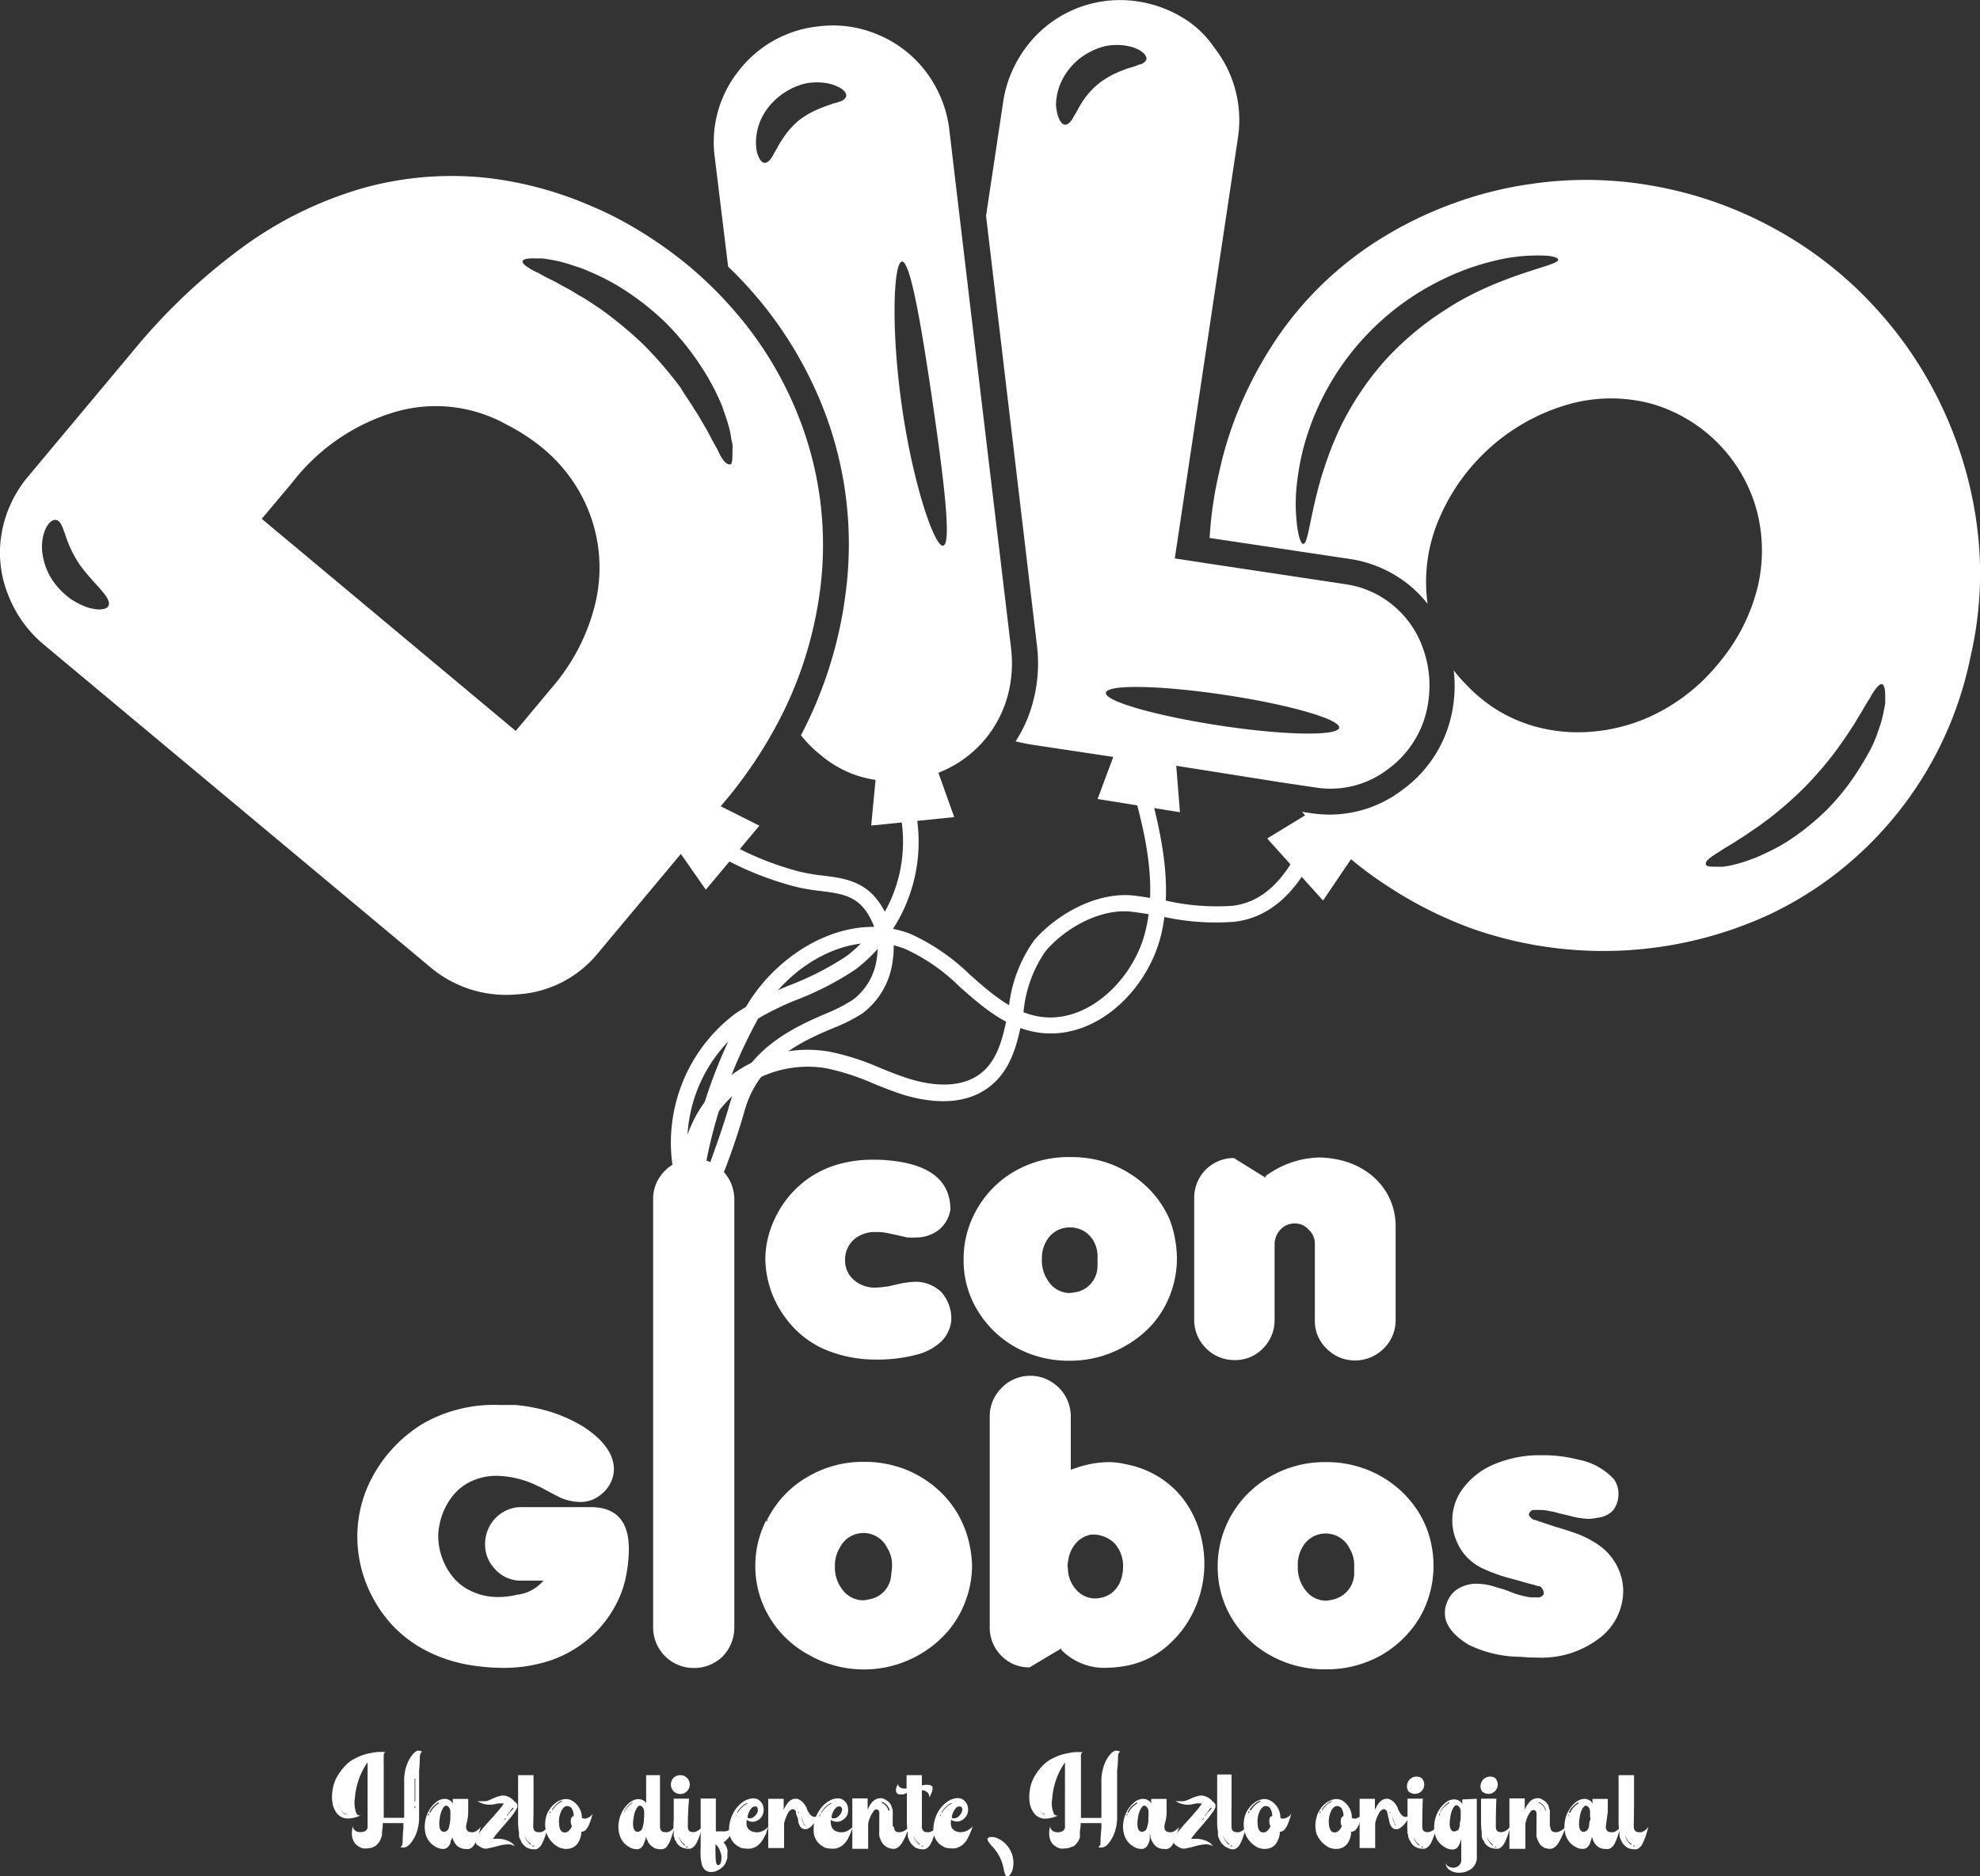 <?xml version="1.0" encoding="UTF-8"?>
<svg xmlns="http://www.w3.org/2000/svg" viewBox="0 0 150 142.15">
  <rect x="0" y="0" width="150" height="142.15" fill="#333333" stroke="none"/>
  <defs>
    <style>.cls-1{fill:#fff;}</style>
  </defs>
  <g id="Capa_2" data-name="Capa 2">
    <g id="Capa_1-2" data-name="Capa 1">
      <path class="cls-1" d="M71.33,97.92a2.78,2.78,0,0,0-2.1-.8,6.93,6.93,0,0,0-1,.13l-1,.23h-.08a6.22,6.22,0,0,1-.87.08,2.4,2.4,0,0,1-1.21-.31,2.18,2.18,0,0,1-.76-.71,2,2,0,0,1-.29-1,2.07,2.07,0,0,1,.64-1.6,2.41,2.41,0,0,1,1.7-.59,4.31,4.31,0,0,1,.74.05l.57.12.36.08.71.16.13,0a2.07,2.07,0,0,0,.46,0,2.79,2.79,0,0,0,1.82-.6A2.48,2.48,0,0,0,72,91.66q0-3.27-4.56-3.73a10.23,10.23,0,0,0-1.29-.06,9.19,9.19,0,0,0-2.82.4A7.61,7.61,0,0,0,61,89.46a8.31,8.31,0,0,0-1.17,1.11,8,8,0,0,0-1.35,2.27,7.21,7.21,0,0,0-.5,2.48,7.59,7.59,0,0,0,1.53,4.53,7.27,7.27,0,0,0,2.83,2.33,9.75,9.75,0,0,0,3.94.83,11.63,11.63,0,0,0,3.12-.36,4.25,4.25,0,0,0,1.9-1,2.63,2.63,0,0,0,.76-1.53A3,3,0,0,0,71.33,97.92Z"></path>
      <path class="cls-1" d="M81.06,103.1a8.29,8.29,0,0,1-4.08-1,7.8,7.8,0,0,1-2.91-2.79A7.28,7.28,0,0,1,73,95.43a7.55,7.55,0,0,1,1.06-3.9A7.69,7.69,0,0,1,77,88.67a8.15,8.15,0,0,1,4.1-1,8.42,8.42,0,0,1,3,.51,8.19,8.19,0,0,1,2.47,1.46,7.66,7.66,0,0,1,2,2.67A7.29,7.29,0,0,1,89,93.78a8.28,8.28,0,0,1,.16,1.57,7.62,7.62,0,0,1-.45,2.58,7.36,7.36,0,0,1-1.34,2.33A7.88,7.88,0,0,1,85.21,102,8.3,8.3,0,0,1,81.06,103.1Zm-2.13-7.7a2.74,2.74,0,0,0,.62,1.85,1.92,1.92,0,0,0,1.51.72l.41-.06A2,2,0,0,0,83.14,96a4.6,4.6,0,0,0,0-.6A2.39,2.39,0,0,0,82.83,94,2,2,0,0,0,81.06,93,2,2,0,0,0,79.29,94,2.56,2.56,0,0,0,78.93,95.4Z"></path>
      <path class="cls-1" d="M91.35,102.14a3,3,0,0,1-.88-2.18V90.79a3,3,0,0,1,3-3.05l2.4,1.49v-.1a1.93,1.93,0,0,1,.38-.28A7.07,7.07,0,0,1,100,87.7a7.28,7.28,0,0,1,1.31.15,6,6,0,0,1,2.34,1,5.11,5.11,0,0,1,1.55,1.8,5,5,0,0,1,.53,2.23V100a3,3,0,0,1-.41,1.55,3.11,3.11,0,0,1-2.62,1.53,3,3,0,0,1-2.18-.88,2.89,2.89,0,0,1-.91-2.17V94.26a1.4,1.4,0,0,0-.45-1.07,1.34,1.34,0,0,0-1.07-.49,1.39,1.39,0,0,0-1.06.44,1.61,1.61,0,0,0-.47,1.12V100a3,3,0,0,1-.9,2.18,2.89,2.89,0,0,1-2.12.87A3,3,0,0,1,91.35,102.14Z"></path>
      <path class="cls-1" d="M73.44,117a7.49,7.49,0,0,0-.5-1.54,7.49,7.49,0,0,0-2-2.7,8.14,8.14,0,0,0-2.49-1.48,8.52,8.52,0,0,0-3-.52,8.25,8.25,0,0,0-4.15,1.07,7.73,7.73,0,0,0-2.95,2.89c-.08.13-.15.27-.22.4v.16H58a7.6,7.6,0,0,0-.78,3.39,7.51,7.51,0,0,0,1.1,3.91,7.79,7.79,0,0,0,3,2.83,8.43,8.43,0,0,0,10.51-1.84,7.53,7.53,0,0,0,1.35-2.36,7.61,7.61,0,0,0,.46-2.62A8.57,8.57,0,0,0,73.44,117Zm-5.92,2.23a2,2,0,0,1-1.69,1.95,2.41,2.41,0,0,1-.42.07,1.94,1.94,0,0,1-1.53-.73,2.75,2.75,0,0,1-.63-1.87,2.58,2.58,0,0,1,.37-1.38,2,2,0,0,1,3.59,0,2.43,2.43,0,0,1,.37,1.35A5.17,5.17,0,0,1,67.52,119.26Z"></path>
      <path class="cls-1" d="M58.09,115.15l-.08.16h.08Z"></path>
      <path class="cls-1" d="M78,126.33a2.89,2.89,0,0,1-2.14-.88,3,3,0,0,1-.88-2.24V107.33a3,3,0,0,1,.89-2.16,3,3,0,0,1,2.16-.93,2.92,2.92,0,0,1,1.57.43,3.11,3.11,0,0,1,1.12,1.13,3.07,3.07,0,0,1,.4,1.56v4l.47-.16a7.72,7.72,0,0,1,2.38-.42,5.71,5.71,0,0,1,1.27.15,7.32,7.32,0,0,1,2.7,1.07,6.93,6.93,0,0,1,2,2,8,8,0,0,1,1.13,2.8,8.52,8.52,0,0,1,.17,1.63,8.4,8.4,0,0,1-.8,3.62,8,8,0,0,1-2.17,2.79,6.48,6.48,0,0,1-3,1.38,8.14,8.14,0,0,1-1.35.14A4.53,4.53,0,0,1,80.4,125v-.1Zm2.9-7.6a2.47,2.47,0,0,0,.63,1.72,1.91,1.91,0,0,0,1.47.66,2.15,2.15,0,0,0,.44-.06,1.89,1.89,0,0,0,.82-.39,2.12,2.12,0,0,0,.59-.78,3,3,0,0,0,.23-1.1,2.56,2.56,0,0,0-.65-1.85,2.35,2.35,0,0,0-1.76-.66,2,2,0,0,0-1.14.63,2.49,2.49,0,0,0-.6,1.3A3.79,3.79,0,0,0,80.87,118.73Z"></path>
      <path class="cls-1" d="M100.48,126.48a8.43,8.43,0,0,1-4.14-1,7.86,7.86,0,0,1-3-2.83,7.5,7.5,0,0,1-1.09-3.91,7.73,7.73,0,0,1,1.07-4,7.87,7.87,0,0,1,2.95-2.89,8.29,8.29,0,0,1,4.16-1.07,8.46,8.46,0,0,1,3,.52,8.19,8.19,0,0,1,2.5,1.48,7.84,7.84,0,0,1,1.18,1.27,7.36,7.36,0,0,1,1.33,3,7.9,7.9,0,0,1-.29,4.21,7.37,7.37,0,0,1-1.36,2.36,8.12,8.12,0,0,1-2.17,1.8A8.37,8.37,0,0,1,100.48,126.48Zm-2.16-7.8a2.75,2.75,0,0,0,.63,1.87,1.94,1.94,0,0,0,1.53.73,2.74,2.74,0,0,0,.42-.07,2.06,2.06,0,0,0,1.69-1.95c0-.29,0-.49,0-.61a2.43,2.43,0,0,0-.36-1.35,2,2,0,0,0-1.8-1.11,2,2,0,0,0-1.8,1.11A2.58,2.58,0,0,0,98.32,118.68Z"></path>
      <path class="cls-1" d="M111.24,124.61c-1.19-.74-1.78-1.53-1.78-2.39a1.85,1.85,0,0,1,.12-.69,2.08,2.08,0,0,1,.87-1.15A2.7,2.7,0,0,1,112,120a4.59,4.59,0,0,1,1.35.26l.56.16.39.14a6.6,6.6,0,0,0,1.66.47h.5a.5.5,0,0,0,.49-.24.67.67,0,0,0-.3-.61l0,0-.08,0-.06,0-.26-.09-.55-.14-.72-.21-.52-.14a11.76,11.76,0,0,1-2.06-.73,3.9,3.9,0,0,1-2.06-2.12,4,4,0,0,1,.51-4,5.63,5.63,0,0,1,2.36-1.81,8.78,8.78,0,0,1,3.57-.68,10.58,10.58,0,0,1,2.82.34,4.87,4.87,0,0,1,2.66,1.47,1.86,1.86,0,0,1,.35,1.16,2,2,0,0,1-.42,1.22A1.89,1.89,0,0,1,121,115a3,3,0,0,1-.66.08,5.66,5.66,0,0,1-1.38-.22l-.84-.2-.4-.11-.45-.08a1.73,1.73,0,0,0-.31-.05,6.54,6.54,0,0,0-.9,0l-.06.05-.08.08a.26.26,0,0,0-.09.18c0,.11.09.24.28.37l.1.06.09,0,.26.1.4.13,1,.33.68.2.61.21a7.34,7.34,0,0,1,1.84.92,4.31,4.31,0,0,1,1.4,1.58,4.18,4.18,0,0,1,.48,1.93,4.52,4.52,0,0,1-1.88,3.62,7.2,7.2,0,0,1-4.66,1.41c-.25,0-.66,0-1.22-.06A9,9,0,0,1,111.24,124.61Z"></path>
      <path class="cls-1" d="M44.74,114.19H39.5a2.63,2.63,0,0,0-1.37.37,2.79,2.79,0,0,0-1,1,2.91,2.91,0,0,0-.38,1.38,2.69,2.69,0,0,0,.8,2,2.6,2.6,0,0,0,2,.82h1.62a3.07,3.07,0,0,1-2,1.07,6,6,0,0,1-1.4.17,4.63,4.63,0,0,1-2.1-.46,3.94,3.94,0,0,1-1.54-1.29,5.08,5.08,0,0,1-.85-2,5.29,5.29,0,0,1-.08-.9,3.71,3.71,0,0,1,.08-.73,5,5,0,0,1,.81-2,3.91,3.91,0,0,1,1.52-1.34,4.43,4.43,0,0,1,2.06-.46,7.34,7.34,0,0,1,3.07.77,5.13,5.13,0,0,1,.57.29l1.13.59h0a3.91,3.91,0,0,0,1.49.33,2.4,2.4,0,0,0,1.63-.59,2.47,2.47,0,0,0,.95-1.86c0-1.16-.77-2.24-2.31-3.25a11.63,11.63,0,0,0-2.43-1.11,13,13,0,0,0-2.76-.54c-.53,0-.93,0-1.22,0A10.83,10.83,0,0,0,32,107.89a10.61,10.61,0,0,0-3.64,3.75,9.49,9.49,0,0,0-1.29,4.79,9.84,9.84,0,0,0,.78,3.81,10.12,10.12,0,0,0,1.8,2.82,9.46,9.46,0,0,0,2.62,2,11.28,11.28,0,0,0,3.35,1.1,15.9,15.9,0,0,0,2.45.21,11.17,11.17,0,0,0,3.56-.54,8.76,8.76,0,0,0,2.86-1.58,8.62,8.62,0,0,0,2.06-2.47,7.8,7.8,0,0,0,.91-2.54,10.43,10.43,0,0,0,.18-1.9Q47.63,114.19,44.74,114.19Z"></path>
      <path class="cls-1" d="M51.82,91.53a9.65,9.65,0,0,1,11-11.85,18.79,18.79,0,0,1,3.87,1.24c.71.29,1.44.58,2.17.81,1.31.41,3.77.91,5.46-.42,1.38-1.09,1.73-3,2.1-4.91a10.61,10.61,0,0,1,1.93-5.16c1.61-1.87,4.67-3.72,7.6-3.38.79.1,1.58.24,2.34.37a17.42,17.42,0,0,0,5.09.4c2.34-.29,4.07-2,5.59-5.42l1.12.49c-1.07,2.42-2.91,5.7-6.56,6.14A18.39,18.39,0,0,1,88,69.43c-.75-.13-1.52-.26-2.27-.35-2.38-.28-5.08,1.27-6.53,3a9.6,9.6,0,0,0-1.66,4.59c-.39,2.1-.8,4.26-2.54,5.64-2.13,1.68-5,1.11-6.59.63-.77-.25-1.53-.55-2.26-.85a17.82,17.82,0,0,0-3.61-1.16A8.43,8.43,0,0,0,53,91.24Z"></path>
      <path class="cls-1" d="M53,91.42l-1.23-.07a38.47,38.47,0,0,1,4.79-15.14C59,72.08,64.3,68.92,69,70.77a15.86,15.86,0,0,1,4.5,3.1c1.58,1.39,3.08,2.71,5,3.11,3.77.79,7.38-2.75,8.27-6.41,1-4-.23-8.25-1.29-12l1.17-.34c1,3.7,2.35,8.3,1.31,12.61s-5.2,8.27-9.71,7.32c-2.21-.46-3.9-1.94-5.53-3.38a14.4,14.4,0,0,0-4.14-2.88c-4.12-1.61-8.79,1.23-10.94,4.91A37.19,37.19,0,0,0,53,91.42Z"></path>
      <path class="cls-1" d="M52.4,92.58a12.23,12.23,0,0,1,3.32-15.79A22.85,22.85,0,0,1,60,74.58a22.2,22.2,0,0,0,4.09-2.11,10.91,10.91,0,0,0,3-13.9L68.13,58A12.16,12.16,0,0,1,64.8,73.46a22.65,22.65,0,0,1-4.31,2.24,21.87,21.87,0,0,0-4.06,2.09,11.11,11.11,0,0,0-3,14.16Z"></path>
      <path class="cls-1" d="M54,91.16l-1.16-.4c.27-.79.56-1.58.84-2.35.55-1.52,1.12-3.09,1.57-4.67,1.22-4.31,5-5.95,7.46-7a12.53,12.53,0,0,0,1.92-1,4.68,4.68,0,0,0,1.8-3.17,4.84,4.84,0,0,0-.92-3.67c-.85-1.08-1.94-1.21-3.32-1.39a14,14,0,0,1-2.09-.37,24.23,24.23,0,0,1-6.81-3l.67-1A23,23,0,0,0,60.41,66a13.61,13.61,0,0,0,1.92.34c1.46.18,3,.37,4.13,1.84a6,6,0,0,1,1.17,4.6,5.88,5.88,0,0,1-2.29,4,12.52,12.52,0,0,1-2.15,1.09c-2.41,1-5.71,2.49-6.77,6.25-.46,1.61-1,3.21-1.6,4.75C54.54,89.59,54.25,90.38,54,91.16Z"></path>
      <path class="cls-1" d="M150,42.76a29.52,29.52,0,0,0-1.07-7.06A30.47,30.47,0,0,0,146.18,29a29.79,29.79,0,0,0-4.25-5.84,29.42,29.42,0,0,0-7.54-5.86,29.84,29.84,0,0,0-9-3.19,28.79,28.79,0,0,0-9.49-.16,28.46,28.46,0,0,0-5.68,1.42A29.2,29.2,0,0,0,105,17.84a26.41,26.41,0,0,0-4.41,3.3,26.13,26.13,0,0,0-3.66,4.2,30.05,30.05,0,0,0-2.8,5,28,28,0,0,0-1.8,5.58,28.36,28.36,0,0,0-.69,4.84l10.54,1.58a9.31,9.31,0,0,1,4.59,2,9.2,9.2,0,0,1,1.38,1.41,12.06,12.06,0,0,1,.63-5.83,15.2,15.2,0,0,1,9.92-9.25,11.85,11.85,0,0,1,6.41-.08,11.58,11.58,0,0,1,8,8.17,12,12,0,0,1,.08,5.58,14.22,14.22,0,0,1-2.64,5.48,16.4,16.4,0,0,1-1.68,1.87,14.44,14.44,0,0,1-3.85,2.6,13.27,13.27,0,0,1-4.24,1.13,12.22,12.22,0,0,1-4.2-.3,11.14,11.14,0,0,1-3.82-1.77,12.16,12.16,0,0,1-1.76-1.56,10.52,10.52,0,0,1-.87-1,10,10,0,0,1-.05,2.73v0a9.53,9.53,0,0,1-3.8,6.3,9.1,9.1,0,0,1-5.56,1.9,9.33,9.33,0,0,1-1.48-.12l-.6-.09.23.27L96,63.53l4.23,4.7,2.12-3.13a28.63,28.63,0,0,0,2.91,2.13,30.57,30.57,0,0,0,6.38,3.17A30,30,0,0,0,134,69.31a27.16,27.16,0,0,0,7-4.74,27.72,27.72,0,0,0,8.27-14.76A28,28,0,0,0,150,42.76ZM113.7,21.33c-.65.25-1.34.56-2.07.92s-1.48.79-2.24,1.29a22.51,22.51,0,0,0-4.48,3.79,22.23,22.23,0,0,0-3.28,4.86,24.86,24.86,0,0,0-1,2.37c-.27.76-.51,1.48-.69,2.16-.74,2.69-.85,4.48-1.21,4.49-.16,0-.33-.43-.45-1.27a13.43,13.43,0,0,1,0-3.54A19.12,19.12,0,0,1,98.73,34a19.86,19.86,0,0,1,9.54-12.3,21.18,21.18,0,0,1,2.58-1.21,19,19,0,0,1,2.36-.73,13.44,13.44,0,0,1,3.52-.4c.84,0,1.3.15,1.31.31C118.07,20,116.3,20.3,113.7,21.33ZM142.82,52.8c0,.13,0,.28,0,.44a5.16,5.16,0,0,1-.09.52,8,8,0,0,1-.31,1.24l-.24.7c-.09.25-.2.49-.31.75A16.11,16.11,0,0,1,141,58a18,18,0,0,1-2.49,3.24,18.73,18.73,0,0,1-3.19,2.57,14.38,14.38,0,0,1-1.58.84c-.25.12-.49.24-.73.33l-.7.26a12.44,12.44,0,0,1-1.23.34l-.52.09-.44,0c-.54,0-.85,0-.89-.19s.17-.39.6-.68a3.56,3.56,0,0,1,.35-.22l.41-.27c.3-.19.65-.38,1-.62l.57-.36.61-.42c.43-.27.85-.6,1.3-.93a28.15,28.15,0,0,0,2.74-2.43,27.51,27.51,0,0,0,2.37-2.79c.32-.46.64-.89.91-1.32.13-.21.28-.41.4-.61l.35-.59c.24-.36.41-.71.6-1l.26-.42a2.87,2.87,0,0,1,.21-.36c.28-.43.51-.66.67-.62S142.83,52.26,142.82,52.8Z"></path>
      <path class="cls-1" d="M97,59.27l2.62.39a7.15,7.15,0,0,0,5.58-1.42,7.59,7.59,0,0,0,3-5.05,8.28,8.28,0,0,0-.4-4.07,7.36,7.36,0,0,0-2.27-3.26,7.23,7.23,0,0,0-3.63-1.6L91.6,42.71,89,42.31l4.78-31.85A8.89,8.89,0,0,0,92,3.62a7.68,7.68,0,0,0-2.5-2.34A9.14,9.14,0,0,0,86.2.11a8.87,8.87,0,0,0-9,4.27A8.93,8.93,0,0,0,76,7.71l-1.3,8.64,3.86,32.58a11.25,11.25,0,0,1-.3,4.24,10.32,10.32,0,0,1-1.32,3c.39.1.8.18,1.22.25l6.18.93-1.19,3.19,6.24,1-.28-3.52ZM82.3,7.28a7.91,7.91,0,0,0-.64,1,3.81,3.81,0,0,1-.26.45,3.2,3.2,0,0,1-.22.38c-.16.21-.32.34-.48.34s-.31-.13-.44-.39a2.92,2.92,0,0,1-.17-.48A5.76,5.76,0,0,1,80,8a4.38,4.38,0,0,1,.36-1.72,4.9,4.9,0,0,1,1.35-1.78,5.2,5.2,0,0,1,2-1,4.32,4.32,0,0,1,1.78,0,2.61,2.61,0,0,1,.65.21,1.58,1.58,0,0,1,.45.28c.23.21.3.4.25.55a.74.74,0,0,1-.46.34c-.12,0-.25.1-.4.14s-.3.1-.47.14a10.47,10.47,0,0,0-1.12.45,6.8,6.8,0,0,0-1.18.74A6.15,6.15,0,0,0,82.3,7.28Zm1.48,45.21c.09-.65,4.13-.57,9,.16s8.76,1.85,8.67,2.49-4.14.58-9-.16S83.68,53.13,83.78,52.49Z"></path>
      <path class="cls-1" d="M73.56,23.68,71.93,9.93a9.06,9.06,0,0,0-1.72-4.41,8.74,8.74,0,0,0-3.62-2.86A8.64,8.64,0,0,0,62,2a8.75,8.75,0,0,0-6,3.32A8.65,8.65,0,0,0,54.16,12l1,8.2a30,30,0,0,1,7.53,11.6A28.3,28.3,0,0,1,64,45.39c-.08.62-.19,1.26-.32,1.88a31.86,31.86,0,0,1-3,8.44,9.16,9.16,0,0,0,1.56,1.55,8.18,8.18,0,0,0,4.09,1.83L66,62.55l6.29-.64-1.2-3.36a8.74,8.74,0,0,0,3.67-2.7l.29-.39a8.73,8.73,0,0,0,1.3-2.78,9.52,9.52,0,0,0,.25-3.52ZM64.09,7.35a.69.69,0,0,1-.46.34,3,3,0,0,1-.39.13c-.14,0-.3.11-.47.15a10.47,10.47,0,0,0-1.12.45,6.8,6.8,0,0,0-1.18.74,6.54,6.54,0,0,0-.93,1,9.48,9.48,0,0,0-.64,1c-.09.17-.18.32-.26.46a3.2,3.2,0,0,1-.22.38c-.16.21-.32.34-.48.34s-.31-.13-.44-.39a2.92,2.92,0,0,1-.17-.48,4.14,4.14,0,0,1-.06-.66,4.38,4.38,0,0,1,.36-1.72A4.79,4.79,0,0,1,59,7.33a5.06,5.06,0,0,1,2-1,4.51,4.51,0,0,1,1.78,0,3.08,3.08,0,0,1,.65.22,1.58,1.58,0,0,1,.45.28C64.08,7,64.15,7.2,64.09,7.35Zm7.37,34c-.63.15-2.27-4.53-3.13-10.53s-.63-10.95,0-11,1.46,4.76,2.32,10.65S72.1,41.19,71.46,41.34Z"></path>
      <path class="cls-1" d="M59.46,53.71a29.39,29.39,0,0,0,2.3-6.83c.12-.59.23-1.18.31-1.76a26.43,26.43,0,0,0-1.25-12.7,27.62,27.62,0,0,0-5.3-9,29.89,29.89,0,0,0-3.15-3.11,31.36,31.36,0,0,0-5.85-3.9c-.57-.29-1.14-.55-1.71-.79A27.75,27.75,0,0,0,37,13.49a25,25,0,0,0-9.35.72,29,29,0,0,0-9.08,4.38A45.57,45.57,0,0,0,10,26.69l-7.86,9.4a9.08,9.08,0,0,0-2,4.23A8.54,8.54,0,0,0,.59,45a9.22,9.22,0,0,0,2.73,3.84L32.54,73.23a8.9,8.9,0,0,0,6.63,2.11,8.48,8.48,0,0,0,6.11-3.1l6.3-7.54,1.89,2.71,4.06-4.85L54.6,61.09l.3-.36A33.68,33.68,0,0,0,59.46,53.71ZM8.22,45.89c-.06.15-.23.24-.49.27a1.69,1.69,0,0,1-.45,0,4.58,4.58,0,0,1-.56-.11,5.5,5.5,0,0,1-.65-.26,6.47,6.47,0,0,1-.7-.4A5.78,5.78,0,0,1,4,44a4.76,4.76,0,0,1-.74-1.81,3.59,3.59,0,0,1-.08-.85,3.94,3.94,0,0,1,.09-.73c.22-.89.67-1.29,1-1.21s.48.57.7,1.19a8.66,8.66,0,0,0,1,2.09C7,44.19,8.5,45.26,8.22,45.89Zm36.88-.17a15.2,15.2,0,0,1-3.29,6.38l-2.74,3.28L19.83,39.31l2.31-2.75a15.34,15.34,0,0,1,7.94-5.39,11,11,0,0,1,8.3,1,15,15,0,0,1,2.68,1.74,11.87,11.87,0,0,1,3.73,5.33A11.65,11.65,0,0,1,45.1,45.72Zm9.44-11.27L54.32,34l-.28-.5c-.2-.36-.39-.77-.66-1.21L53,31.64c-.13-.24-.3-.47-.45-.72-.3-.51-.68-1-1-1.56a30.4,30.4,0,0,0-2.78-3.23,29.85,29.85,0,0,0-3.28-2.72c-.55-.36-1.06-.73-1.57-1-.26-.15-.49-.31-.73-.44l-.7-.38c-.43-.26-.85-.44-1.21-.63l-.5-.28a4.34,4.34,0,0,1-.43-.21c-.52-.29-.8-.52-.76-.68s.38-.23,1-.21l.51,0,.59.09a11,11,0,0,1,1.44.35l.82.27c.28.09.56.23.86.35a17.79,17.79,0,0,1,1.85.93,20.42,20.42,0,0,1,3.76,2.87,20.78,20.78,0,0,1,2.94,3.71,18.06,18.06,0,0,1,1,1.83c.13.3.27.58.37.86l.28.81a10.11,10.11,0,0,1,.37,1.43c0,.21.09.41.11.59s0,.36,0,.52c0,.61,0,1-.2,1S54.83,35,54.54,34.45Z"></path>
      <path class="cls-1" d="M74.75,92.92,75,93Z"></path>
      <path class="cls-1" d="M74.73,92.92l-.24,0,.24,0Z"></path>
      <path class="cls-1" d="M74.48,92.87h0Z"></path>
      <path class="cls-1" d="M74.73,92.92h0Z"></path>
      <path class="cls-1" d="M75,93h0Z"></path>
      <path class="cls-1" d="M73.9,92.87l-.2,0,.23,0Z"></path>
      <path class="cls-1" d="M74,92.87l.24,0Z"></path>
      <path class="cls-1" d="M73.66,92.92h0Z"></path>
      <path class="cls-1" d="M73.93,92.87h0Z"></path>
      <path class="cls-1" d="M74.19,92.85h0Z"></path>
      <path class="cls-1" d="M75.22,93.13h0Z"></path>
      <path class="cls-1" d="M73.75,92.91l-.13,0Z"></path>
      <path class="cls-1" d="M32,132.73c-.09,0-.15.11-.18.26s0,.54-.07,1.17c0,.42,0,.76,0,1s0,.53,0,1.21,0,1.06,0,1.13a.62.62,0,0,1,0,.12v.11a.62.62,0,0,1,0,.13,3.67,3.67,0,0,1-.14.83,2.54,2.54,0,0,1-.53,1,.81.81,0,0,1-.35.26.67.67,0,0,1-.42,0c.1,0,.15-.12.18-.26s0-.54.07-1.16a.72.72,0,0,0,0-.13.62.62,0,0,1,0-.13v-.14H29a4.51,4.51,0,0,1-.06.65v.1a.87.87,0,0,1,0,.14,1.06,1.06,0,0,1-.05.18.89.89,0,0,1-.07.18.67.67,0,0,1-.1.19,1.53,1.53,0,0,1-.14.17.65.65,0,0,1-.18.15l-.22.1a1.35,1.35,0,0,1-.29.05,1.5,1.5,0,0,1-.42,0,1.23,1.23,0,0,1-.38-.19.85.85,0,0,1-.29-.33,1.22,1.22,0,0,1-.14-.49,1.83,1.83,0,0,1,.08-.67.39.39,0,0,0,.11.29.51.51,0,0,0,.28.15.92.92,0,0,0,.33,0,.47.47,0,0,0,.28-.12.37.37,0,0,0,.11-.27v-.58c0-.27,0-.61,0-1v-1.67s0-.07,0-.12a.31.31,0,0,1,0-.11v-.06s0,0,0-.07,0-.13,0-.31,0-.36,0-.53,0-.31,0-.43a5,5,0,0,0-.68,1.33,5.58,5.58,0,0,0-.29,1.42,2.14,2.14,0,0,0,.13,1.13.26.26,0,0,0,.36.11,2.24,2.24,0,0,1-1.13.26,1.06,1.06,0,0,1-.71-.38,1.73,1.73,0,0,1-.34-.78,3,3,0,0,1,0-.95,2.94,2.94,0,0,1,.25-.87,4.26,4.26,0,0,1,.78-1.08,2.43,2.43,0,0,1,.69-.49,3.88,3.88,0,0,1,.83-.33,6.54,6.54,0,0,1,.8-.15,4.24,4.24,0,0,1,.69,0,.83.83,0,0,0-.22,0h.22a.19.19,0,0,0-.09.05.3.3,0,0,0-.07.14c0,.06,0,.14,0,.24a3.59,3.59,0,0,0,0,.4c0,.17,0,.37,0,.59,0,.42,0,.77,0,1v0c0,.27,0,.62,0,1v.05c0,.18,0,.45,0,.81s0,.59,0,.7h1.55a1,1,0,0,1,0-.15v-.15c0-.15,0-.56,0-1.23s0-1,0-1.11v-.12a.31.31,0,0,1,0-.11.57.57,0,0,1,0-.13,3.48,3.48,0,0,1,.14-.83,2.66,2.66,0,0,1,.53-1,.89.89,0,0,1,.35-.26A.74.74,0,0,1,32,132.73Zm-6.45,3.59h0s0,0,0,0a2,2,0,0,1,0-.23s0,0,0,0h0s0,0,0,0a2.09,2.09,0,0,0,0,.24S25.51,136.32,25.54,136.32Zm.67,1.12s0,0,0,0,0,0,0,0a.62.62,0,0,1-.31-.2,1.18,1.18,0,0,1-.19-.31,2.11,2.11,0,0,1-.1-.3s0,0,0,0,0,0,0,0a1.54,1.54,0,0,0,.25.58.71.71,0,0,0,.4.29h0Zm5.24-.95v-1.73s0,0-.05,0,0,0,0,0v1.73a0,0,0,0,0,0,0A0,0,0,0,0,31.45,136.49Zm0,.51v-.16s0,0-.05,0,0,0,0,0V137s0,0,0,0S31.45,137,31.45,137Z"></path>
      <path class="cls-1" d="M35.31,138.42a.44.44,0,0,0,.1.29.3.3,0,0,0,.22.1.75.75,0,0,0,.29,0,1.12,1.12,0,0,0,.28-.16.84.84,0,0,0,.22-.25,7.74,7.74,0,0,1-.23.78,2.78,2.78,0,0,1-.21.5,1,1,0,0,1-.22.29.73.73,0,0,1-.23.12,1,1,0,0,1-.26,0,.9.9,0,0,1-.34-.06.87.87,0,0,1-.27-.15,1,1,0,0,1-.19-.22,1.79,1.79,0,0,1-.22-.49c0-.1,0-.16,0-.2s0-.08,0-.14a1.68,1.68,0,0,1,0-.31c0,.12,0,.21,0,.29s0,.17,0,.29,0,.22-.06.3-.05.17-.08.26a.7.7,0,0,1-.13.23.65.65,0,0,1-.18.15.59.59,0,0,1-.23.05,1.08,1.08,0,0,1-.58-.17,1.54,1.54,0,0,1-.71-.84,2.13,2.13,0,0,1-.09-.91,2.39,2.39,0,0,1,.46-1.22,2,2,0,0,1,.28-.31,1.46,1.46,0,0,1,.33-.24,1,1,0,0,1,.38-.1.69.69,0,0,1,.39.08.57.57,0,0,1,.27.28c0-.05,0-.11,0-.2v-.16h1.17c0,.11,0,.44,0,1S35.3,138.22,35.31,138.42Zm-2.79-.93s0,0,0-.05a0,0,0,0,0-.06,0,.41.41,0,0,0-.05.09s0,0,0,.05h0s0,0,0,0Zm.09-.17a1.68,1.68,0,0,1,.64-.68s0,0,0-.06,0,0-.06,0a1.7,1.7,0,0,0-.66.72s0,0,0,.05h0A0,0,0,0,0,32.61,137.32Zm1.51.34v-.1l0-.13,0-.12c0-.27-.12-.42-.24-.48s-.21,0-.31.16a1.75,1.75,0,0,0-.23.62c-.11.59-.07,1,.12,1.13a.3.3,0,0,0,.34,0,.28.28,0,0,0,.15-.13.77.77,0,0,0,.09-.28,3.14,3.14,0,0,0,.07-.41A2.85,2.85,0,0,1,34.12,137.66Z"></path>
      <path class="cls-1" d="M39,136.52a.35.35,0,0,1,.19.39.93.93,0,0,1-.13.28c-.11.16-.23.34-.37.51l-.5.59c-.2.22-.33.38-.41.48a6.26,6.26,0,0,0-.44.56,3.83,3.83,0,0,1,.6,0,2.11,2.11,0,0,1,.45.11,1.12,1.12,0,0,1,.31.15.7.7,0,0,1,.2.16.41.41,0,0,1,.08.14h0a.52.52,0,0,0-.3-.13,1.32,1.32,0,0,0-.44,0,3.12,3.12,0,0,0-.46.09l-.46.12-.34.07h0a.6.6,0,0,1-.37,0,1.52,1.52,0,0,1-.38-.2.43.43,0,0,1-.22-.43.73.73,0,0,1,.13-.28,3.38,3.38,0,0,1,.3-.43c.11-.15.22-.27.31-.38l.36-.4c.15-.16.26-.28.33-.37.29-.33.5-.57.61-.73a1,1,0,0,0,.11-.18l-.14,0-.27,0-.34.07a1.71,1.71,0,0,1-.63,0,1.94,1.94,0,0,1-.61-.24h.06l.07,0h.36l.15,0a2.19,2.19,0,0,0,.42-.15l.31-.14a3.55,3.55,0,0,1,.36-.11.88.88,0,0,1,.61.07.85.85,0,0,1,.29.18A1,1,0,0,1,39,136.52Zm-.65,1.24s0,0,0,0,0,0-.06,0l-.08.09a0,0,0,0,0,0,.06h0l0,0Zm.54-.73s0,0,0-.05,0,0-.06,0l-.1.12a.92.92,0,0,1-.09.13l-.07.1s-.09.12-.17.22a0,0,0,0,0,0,.06h0l0,0,.07-.09.09-.13Z"></path>
      <path class="cls-1" d="M40.4,138.41a.51.51,0,0,0,.09.3.33.33,0,0,0,.23.1.75.75,0,0,0,.29,0,1,1,0,0,0,.28-.16.86.86,0,0,0,.22-.25c-.08.31-.16.58-.23.79a3.62,3.62,0,0,1-.22.5.76.76,0,0,1-.22.29.57.57,0,0,1-.22.13,1.15,1.15,0,0,1-.27,0,1.33,1.33,0,0,1-.3-.06.92.92,0,0,1-.24-.13l-.19-.18a1.1,1.1,0,0,1-.14-.21c0-.07-.07-.14-.09-.2a1.18,1.18,0,0,1-.07-.2c0-.08,0-.13,0-.16a.5.5,0,0,1,0-.12,4.74,4.74,0,0,1-.07-.93c0-.07,0-.62,0-1.64s0-1.61,0-1.78h1.17c0,.07,0,.73,0,2S40.39,138.34,40.4,138.41Zm-.19,1.34s0-.05,0-.06a.68.68,0,0,1-.21-.17,1.24,1.24,0,0,1-.23-.42s0,0,0,0,0,0,0,.05a1.22,1.22,0,0,0,.25.45.67.67,0,0,0,.23.19h0Zm.27.09s0,0,0,0,0,0-.05,0h-.11a.05.05,0,0,0,0,0,.05.05,0,0,0,0,.05h.14Z"></path>
      <path class="cls-1" d="M44.08,137.74a.46.46,0,0,0,.43,0,.81.81,0,0,0,.39-.31,6.27,6.27,0,0,1-.29.85,1.35,1.35,0,0,1-.27.4.55.55,0,0,1-.31.11,1.52,1.52,0,0,1,0,.19,2,2,0,0,1-.16.51,1.2,1.2,0,0,1-.25.34,1,1,0,0,1-.29.18.92.92,0,0,1-.32.07,1.51,1.51,0,0,1-.3,0l-.27-.07a.93.93,0,0,1-.2-.1,1.91,1.91,0,0,1-.83-1,2.25,2.25,0,0,1-.06-1.16,1.79,1.79,0,0,1,.25-.61,2,2,0,0,1,.46-.51,1.4,1.4,0,0,1,.57-.29,1,1,0,0,1,.63.05A1.49,1.49,0,0,1,44.08,137.74Zm-2.33-.44a0,0,0,0,0-.06-.06.35.35,0,0,0-.06.09s0,0,0,.06h0l0,0A.43.43,0,0,1,41.75,137.3Zm.11-.16a1.68,1.68,0,0,1,.71-.64,0,0,0,1,0,0-.08,1.84,1.84,0,0,0-.74.67s0,0,0,.06h0S41.86,137.15,41.86,137.14Zm1.6.47h0a1.11,1.11,0,0,0-.12-.54.41.41,0,0,0-.35-.23.36.36,0,0,0-.28.11.91.91,0,0,0-.22.34,2.15,2.15,0,0,0-.13.47,2,2,0,0,0,0,.48,1.12,1.12,0,0,0,.09.39.36.36,0,0,0,.24.2.43.43,0,0,0,.36-.08,1,1,0,0,0,.28-.38.78.78,0,0,1-.08-.49C43.27,137.71,43.34,137.62,43.46,137.61Z"></path>
      <path class="cls-1" d="M50,138.41a.45.45,0,0,0,.1.3.29.29,0,0,0,.22.1.7.7,0,0,0,.28,0,.92.92,0,0,0,.29-.16,1,1,0,0,0,.22-.25c-.07.26-.14.49-.2.68a3.91,3.91,0,0,1-.18.47,1.7,1.7,0,0,1-.18.31.52.52,0,0,1-.18.18.8.8,0,0,1-.2.07h-.22a1.45,1.45,0,0,1-.3-.06,1,1,0,0,1-.24-.14,1.54,1.54,0,0,1-.19-.17,1.1,1.1,0,0,1-.14-.21c0-.07-.07-.14-.09-.2a1.18,1.18,0,0,1-.07-.2c0-.08,0-.13,0-.16a.5.5,0,0,1,0-.12c0-.06,0-.15,0-.27a2.16,2.16,0,0,1,0,.28,1.68,1.68,0,0,1,0,.29c0,.12,0,.21-.06.3a1.52,1.52,0,0,1-.09.25.57.57,0,0,1-.12.22.62.62,0,0,1-.18.14.41.41,0,0,1-.23.05,1.1,1.1,0,0,1-.58-.17,1.52,1.52,0,0,1-.7-.84,2.13,2.13,0,0,1-.1-.91,2.62,2.62,0,0,1,.25-.88,2.39,2.39,0,0,1,.21-.34,2.7,2.7,0,0,1,.28-.31,1.51,1.51,0,0,1,.34-.24,1,1,0,0,1,.37-.1.72.72,0,0,1,.4.08.53.53,0,0,1,.24.23q0-1.78,0-2.13H50c0,.07,0,.73,0,2S50,138.34,50,138.41Zm-2.78-.91s0,0,0-.06,0,0,0,0a.41.41,0,0,0,0,.09s0,0,0,.05h0s0,0,0,0A.25.25,0,0,1,47.21,137.5Zm.69-.88s0,0,0-.06,0,0,0,0a1.64,1.64,0,0,0-.64.74,0,0,0,0,0,0,.06h0a0,0,0,0,0,0,0A1.72,1.72,0,0,1,47.9,136.62Zm.89,1.09v-.21l0-.19c0-.27-.12-.42-.24-.48s-.21,0-.31.16a1.58,1.58,0,0,0-.23.62c-.11.59-.07,1,.12,1.13a.28.28,0,0,0,.33,0,.25.25,0,0,0,.15-.13.66.66,0,0,0,.09-.25,2.47,2.47,0,0,0,.07-.4C48.77,137.83,48.79,137.73,48.79,137.71Z"></path>
      <path class="cls-1" d="M52.05,135.71a.7.7,0,0,1-.51.22.73.73,0,0,1-.52-.22.74.74,0,0,1,0-1,.72.72,0,0,1,.52-.21.69.69,0,0,1,.51.21.71.71,0,0,1,0,1Zm.06,2.71c0,.2.08.33.23.37a.6.6,0,0,0,.48-.06,1.05,1.05,0,0,0,.41-.37c-.09.31-.17.57-.25.78a4.52,4.52,0,0,1-.22.51,1,1,0,0,1-.23.29.6.6,0,0,1-.23.13,1.06,1.06,0,0,1-.26,0,1.21,1.21,0,0,1-.34-.08,1.28,1.28,0,0,1-.26-.16,1,1,0,0,1-.19-.22c0-.09-.1-.16-.13-.23s0-.15-.08-.24a1.3,1.3,0,0,1,0-.19l0-.14a5.8,5.8,0,0,1,0-.93c0-.11,0-.37,0-.76s0-.67,0-.84h1.16C52.11,137.34,52.11,138.05,52.11,138.42Zm-.23,1.39a0,0,0,0,0,0-.06.68.68,0,0,1-.21-.17,1.22,1.22,0,0,1-.23-.42s0,0,0,0,0,0,0,.05a1.15,1.15,0,0,0,.25.46,1.24,1.24,0,0,0,.22.19h0S51.87,139.83,51.88,139.81Zm.27.1h0a0,0,0,0,0,0,0s0,0,0,0,0,0,0,0H52s0,0-.05,0,0,0,0,.05h.14Z"></path>
      <path class="cls-1" d="M54.81,139.6a1.14,1.14,0,0,1,.29.52.76.76,0,0,1,0,.34,2.57,2.57,0,0,1,0,.33,3.43,3.43,0,0,1-.12.33,1,1,0,0,1-.2.3,1.59,1.59,0,0,1-.33.25,1.26,1.26,0,0,1-.38.15,1,1,0,0,1-.38,0,.7.7,0,0,1-.33-.19.92.92,0,0,1-.2-.42,2.85,2.85,0,0,1-.08-.51,5.33,5.33,0,0,1,0-.68c0-.28,0-.46,0-.53,0-.28,0-.69,0-1.23s0-1,0-1.4v-.59h1.15c0,.26,0,.67,0,1.23s0,1,0,1.25a1.23,1.23,0,0,0,.35,0,1.75,1.75,0,0,0,.4,0,1.06,1.06,0,0,0,.38-.16.67.67,0,0,0,.25-.25A2,2,0,0,1,54.81,139.6Zm-1.4-2.45v.28c0,.13,0,.24,0,.32s0,0,0,0h0s0,0,0,0,0-.33,0-.6v-.26c0-.13,0-.24,0-.32a0,0,0,0,0,0,0h0s0,0,0,.05S53.41,136.91,53.41,137.15Zm.06,1s0,0,0,0V138s0,0,0,0,0,0,0,0v.1a0,0,0,0,0,0,0Zm1.18,2.77a2.06,2.06,0,0,0,0-.33,1.69,1.69,0,0,0-.15-.45.88.88,0,0,0-.3-.4h0c0,1.05,0,1.57.19,1.57S54.62,141.14,54.65,140.89Z"></path>
      <path class="cls-1" d="M56.58,137.88a1.1,1.1,0,0,0,0,.49.62.62,0,0,0,.23.31.86.86,0,0,0,.34.13,1,1,0,0,0,.39,0,1.14,1.14,0,0,0,.38-.16,1,1,0,0,0,.3-.27l-.15.42c0,.11-.1.24-.16.36a1.69,1.69,0,0,1-.19.33,1.64,1.64,0,0,1-.22.25.86.86,0,0,1-.27.2,1.5,1.5,0,0,1-.34.12,1.73,1.73,0,0,1-.41,0,1,1,0,0,1-.56-.17,1.38,1.38,0,0,1-.64-.84,2.14,2.14,0,0,1,0-.91,2.75,2.75,0,0,1,.33-.88,2,2,0,0,1,.31-.41,1.93,1.93,0,0,1,.4-.35,1.67,1.67,0,0,1,.48-.21,1.1,1.1,0,0,1,.51,0,.85.85,0,0,1,.54.85.81.81,0,0,1-.09.4.73.73,0,0,1-.24.3.87.87,0,0,1-.33.17.69.69,0,0,1-.35,0A.59.59,0,0,1,56.58,137.88Zm-.77-.4s0,0,0,0,0,0,0,0a.34.34,0,0,0-.06.12s0,0,0,.05h0s0,0,0,0Zm.09-.15a1.76,1.76,0,0,1,.31-.39,1.08,1.08,0,0,1,.4-.27s0,0,0-.06a0,0,0,0,0,0,0,1.26,1.26,0,0,0-.43.28,1.73,1.73,0,0,0-.33.42s0,0,0,.06h0Zm1.36-.46c-.1,0-.22,0-.34.14a1.4,1.4,0,0,0-.28.6l0,.07a.18.18,0,0,0,0,.06.47.47,0,0,0,.49-.1.91.91,0,0,0,.28-.4c0-.17,0-.28-.08-.35Z"></path>
      <path class="cls-1" d="M61.12,137c0,.1.08.2.12.28a1.19,1.19,0,0,0,.16.23.41.41,0,0,0,.2.13.38.38,0,0,0,.25,0,1,1,0,0,0,.31-.23,4.18,4.18,0,0,1-.53.78,1.24,1.24,0,0,1-.44.37.53.53,0,0,1-.37,0,.44.44,0,0,1-.22-.21,1.44,1.44,0,0,1-.13-.32c0-.11,0-.24-.09-.41s-.06-.28-.08-.35a.28.28,0,0,0-.13-.16c-.13-.08-.26,0-.4.14a2.9,2.9,0,0,0-.37.91q0,1.6,0,1.86H58.2c0-.08,0-.68,0-1.79s0-1.77,0-1.94h1.17c0,.3,0,.58,0,.84a2.44,2.44,0,0,1,.28-.49.92.92,0,0,1,.3-.27.6.6,0,0,1,.29-.08.52.52,0,0,1,.28.05,1.06,1.06,0,0,1,.44.4A1.11,1.11,0,0,1,61.12,137Zm-.58.38s0,0,0,0h0s0,0,0,0l0-.09a0,0,0,0,0-.05,0s0,0,0,.05Zm.43.92s0,0,0-.05a.37.37,0,0,1-.12-.16c0-.08-.07-.22-.13-.44l0-.13a.05.05,0,0,0,0,0s0,0,0,.05l0,.13a3.56,3.56,0,0,0,.15.48.36.36,0,0,0,.15.17h0S61,138.33,61,138.31Z"></path>
      <path class="cls-1" d="M62.94,137.88a1.09,1.09,0,0,0,.05.49.61.61,0,0,0,.22.31.93.93,0,0,0,.34.13,1,1,0,0,0,.39,0,1.06,1.06,0,0,0,.38-.16,1,1,0,0,0,.3-.27c-.06.17-.1.31-.15.42a3.64,3.64,0,0,1-.16.36,1.6,1.6,0,0,1-.4.58,1,1,0,0,1-.28.2,1.61,1.61,0,0,1-.33.12,1.87,1.87,0,0,1-.42,0,1,1,0,0,1-.56-.17,1.38,1.38,0,0,1-.64-.84,2.32,2.32,0,0,1,0-.91,2.75,2.75,0,0,1,.33-.88,2.45,2.45,0,0,1,.31-.41,2,2,0,0,1,.41-.35,1.51,1.51,0,0,1,.47-.21,1.1,1.1,0,0,1,.51,0,.85.85,0,0,1,.54.85.8.8,0,0,1-.08.4.84.84,0,0,1-.25.3.87.87,0,0,1-.33.17.66.66,0,0,1-.34,0A.58.58,0,0,1,62.94,137.88Zm-.77-.4s0,0,0,0,0,0-.06,0a.34.34,0,0,0-.06.12,0,0,0,0,0,0,.05h0s0,0,0,0A.93.93,0,0,0,62.17,137.48Zm.09-.15a1.57,1.57,0,0,1,.32-.39,1,1,0,0,1,.4-.27s0,0,0-.06a0,0,0,0,0,0,0,1.26,1.26,0,0,0-.43.28,2,2,0,0,0-.33.42s0,0,0,.06h0Zm1.37-.46c-.11,0-.22,0-.34.14a1.4,1.4,0,0,0-.29.6l0,.07a.35.35,0,0,1,0,.06.46.46,0,0,0,.49-.1.84.84,0,0,0,.28-.4c.06-.17,0-.28-.07-.35Z"></path>
      <path class="cls-1" d="M67.73,138.43c0,.2.07.32.22.37a.73.73,0,0,0,.51-.06,1.09,1.09,0,0,0,.44-.38c-.11.3-.21.56-.3.77a5.56,5.56,0,0,1-.27.51,1.33,1.33,0,0,1-.26.3.86.86,0,0,1-.25.13.81.81,0,0,1-.27,0,1,1,0,0,1-.34-.11.92.92,0,0,1-.24-.17,1,1,0,0,1-.18-.23,1.6,1.6,0,0,1-.11-.25,1.15,1.15,0,0,1-.07-.24,1.12,1.12,0,0,1,0-.19.57.57,0,0,1,0-.14c0-.12,0-.29,0-.51s0-.36,0-.41a4.6,4.6,0,0,0,0-.5.22.22,0,0,0-.4-.13,2.29,2.29,0,0,0-.44,1v1.89h-1.2c0-.08,0-.68,0-1.82s0-1.8,0-2h1.16v.86a2,2,0,0,1,.27-.49,1,1,0,0,1,.3-.27.63.63,0,0,1,.29-.1.59.59,0,0,1,.27,0,.86.86,0,0,1,.24.11,1,1,0,0,1,.19.13.49.49,0,0,1,.12.13.68.68,0,0,1,.13.24,2.43,2.43,0,0,1,.09.3,2.84,2.84,0,0,1,0,.35c0,.14,0,.25,0,.33v.52Zm-1-1.89s0,0,0-.06l-.09,0h0a0,0,0,0,0,0,0s0,0,0,0l.08,0h0S66.72,136.55,66.72,136.54Zm.66.67a.05.05,0,0,0,0-.05.85.85,0,0,0-.54-.62,0,0,0,0,0-.05,0s0,.05,0,.06a.74.74,0,0,1,.31.22.77.77,0,0,1,.18.33s0,0,0,0Z"></path>
      <path class="cls-1" d="M69.84,138.41a.51.51,0,0,0,.1.3.3.3,0,0,0,.22.1.75.75,0,0,0,.29,0,1,1,0,0,0,.51-.41c-.09.31-.16.58-.24.79a2.78,2.78,0,0,1-.21.5.88.88,0,0,1-.22.29.54.54,0,0,1-.23.13,1.06,1.06,0,0,1-.26,0,1.33,1.33,0,0,1-.3-.06.78.78,0,0,1-.24-.13l-.19-.18a1.1,1.1,0,0,1-.14-.21,1.13,1.13,0,0,1-.09-.2,1.18,1.18,0,0,1-.07-.2l0-.16a.5.5,0,0,0,0-.12,6,6,0,0,1-.07-.93c0-.11,0-.8,0-2.07l-.15.06-.14.05-.15,0h-.15a.24.24,0,0,1-.13-.07.28.28,0,0,1-.09-.14.54.54,0,0,1,0-.25,1.38,1.38,0,0,1,.16-.36.2.2,0,0,0,0,.13.36.36,0,0,0,.11.14.67.67,0,0,0,.21.09.82.82,0,0,0,.31,0c0-.55,0-.88,0-1h1.16v.78a1.19,1.19,0,0,1,.69,0,.22.22,0,0,1,.12.2.9.9,0,0,1-.07.34,2.25,2.25,0,0,1-.19.38.43.43,0,0,0-.12-.39.74.74,0,0,0-.43-.17C69.84,137.28,69.84,138.21,69.84,138.41Zm-.18,1.34s0-.05,0-.06a.79.79,0,0,1-.2-.17,1.08,1.08,0,0,1-.23-.42s0,0,0,0,0,0,0,.05a1.11,1.11,0,0,0,.25.45.64.64,0,0,0,.22.19h0A.05.05,0,0,0,69.66,139.75Zm.27.09s0,0,0,0a0,0,0,0,0,0,0h-.11s0,0,0,0,0,0,0,.05h.14Z"></path>
      <path class="cls-1" d="M72.06,137.88a1,1,0,0,0,0,.49.61.61,0,0,0,.22.31.93.93,0,0,0,.34.13,1.13,1.13,0,0,0,.77-.18.87.87,0,0,0,.3-.27,3.26,3.26,0,0,1-.15.42,2.22,2.22,0,0,1-.16.36,1.6,1.6,0,0,1-.4.58,1,1,0,0,1-.28.2,1.27,1.27,0,0,1-.33.12,1.84,1.84,0,0,1-.41,0,1,1,0,0,1-.57-.17,1.33,1.33,0,0,1-.63-.84,2.14,2.14,0,0,1,0-.91,2.75,2.75,0,0,1,.33-.88,2.45,2.45,0,0,1,.31-.41,2.3,2.3,0,0,1,.41-.35,1.46,1.46,0,0,1,.48-.21,1.1,1.1,0,0,1,.51,0,.88.88,0,0,1,.54.85.93.93,0,0,1-.09.4.84.84,0,0,1-.25.3.9.9,0,0,1-.32.17.7.7,0,0,1-.35,0A.52.52,0,0,1,72.06,137.88Zm-.78-.4s0,0,0,0,0,0-.06,0a.61.61,0,0,0,0,.12s0,0,0,.05h0s0,0,0,0Zm.09-.15a1.57,1.57,0,0,1,.32-.39,1,1,0,0,1,.4-.27s0,0,0-.06a0,0,0,0,0,0,0,1.14,1.14,0,0,0-.42.28,1.79,1.79,0,0,0-.34.42s0,0,0,.06h0Zm1.37-.46c-.11,0-.22,0-.34.14a1.4,1.4,0,0,0-.29.6l0,.07a.35.35,0,0,1,0,.06.46.46,0,0,0,.49-.1.84.84,0,0,0,.28-.4c.06-.17,0-.28-.07-.35Z"></path>
      <path class="cls-1" d="M84.89,132.73c-.1,0-.16.11-.18.26s0,.54-.08,1.17c0,.42,0,.76,0,1s0,.53,0,1.21,0,1.06,0,1.13a.62.62,0,0,1,0,.12v.11a.62.62,0,0,1,0,.13,3.67,3.67,0,0,1-.14.83,2.68,2.68,0,0,1-.53,1,.81.81,0,0,1-.35.26.67.67,0,0,1-.42,0,.31.31,0,0,0,.18-.26c0-.15,0-.54.07-1.16,0-.06,0-.1,0-.13a.62.62,0,0,1,0-.13v-.14H81.87a4.51,4.51,0,0,1-.06.65v.1s0,.06,0,.14a1.06,1.06,0,0,1,0,.18s0,.1-.07.18a.67.67,0,0,1-.1.19l-.14.17a.65.65,0,0,1-.18.15L81,140a1.16,1.16,0,0,1-.28.05,1.5,1.5,0,0,1-.42,0,1.23,1.23,0,0,1-.38-.19.87.87,0,0,1-.3-.33,1.22,1.22,0,0,1-.13-.49,1.8,1.8,0,0,1,.07-.67.4.4,0,0,0,.12.29.51.51,0,0,0,.28.15.92.92,0,0,0,.33,0,.45.45,0,0,0,.27-.12.34.34,0,0,0,.12-.27v-.58c0-.27,0-.61,0-1v-1.67a.57.57,0,0,1,0-.12.31.31,0,0,1,0-.11v-.06s0,0,0-.07,0-.13,0-.31,0-.36,0-.53,0-.31,0-.43a5,5,0,0,0-.68,1.33,5.58,5.58,0,0,0-.29,1.42,2,2,0,0,0,.13,1.13.26.26,0,0,0,.36.11,2.24,2.24,0,0,1-1.13.26,1.06,1.06,0,0,1-.71-.38,1.85,1.85,0,0,1-.35-.78,3.35,3.35,0,0,1,0-.95,2.94,2.94,0,0,1,.25-.87,4,4,0,0,1,.78-1.08,2.53,2.53,0,0,1,.68-.49,4.18,4.18,0,0,1,.84-.33,6.54,6.54,0,0,1,.8-.15,4.24,4.24,0,0,1,.69,0,.81.81,0,0,0-.22,0h.22l-.1.05a.48.48,0,0,0-.06.14,1.19,1.19,0,0,0,0,.24c0,.09,0,.22,0,.4s0,.37,0,.59c0,.42,0,.77,0,1v0c0,.27,0,.62,0,1v.05c0,.18,0,.45,0,.81s0,.59,0,.7h1.55v-.15a1,1,0,0,0,0-.15c0-.15,0-.56,0-1.23s0-1,0-1.11v-.12a.31.31,0,0,1,0-.11v-.13a4,4,0,0,1,.15-.83,2.52,2.52,0,0,1,.53-1,.89.89,0,0,1,.35-.26A.74.74,0,0,1,84.89,132.73Zm-6.46,3.59h0s0,0,0,0a1.85,1.85,0,0,1,0-.23s0,0,0,0h0s0,0,0,0a2.09,2.09,0,0,0,0,.24S78.41,136.32,78.43,136.32Zm.68,1.12s0,0,0,0a.05.05,0,0,0,0,0,.62.62,0,0,1-.31-.2,1.18,1.18,0,0,1-.19-.31,2.11,2.11,0,0,1-.1-.3s0,0,0,0a0,0,0,0,0,0,0,1.55,1.55,0,0,0,.26.58.71.71,0,0,0,.4.29h0Zm5.23-.95v-1.73s0,0,0,0,0,0,0,0v1.73a0,0,0,0,0,.08,0Zm0,.51v-.16s0,0,0,0,0,0,0,0V137s0,0,0,0S84.34,137,84.34,137Z"></path>
      <path class="cls-1" d="M88.21,138.42a.39.39,0,0,0,.1.29.3.3,0,0,0,.22.1.75.75,0,0,0,.29,0,1.12,1.12,0,0,0,.28-.16.84.84,0,0,0,.22-.25c-.08.31-.16.57-.23.78a3.77,3.77,0,0,1-.21.5,1,1,0,0,1-.22.29.73.73,0,0,1-.23.12,1,1,0,0,1-.26,0,1,1,0,0,1-.35-.06.93.93,0,0,1-.26-.15,1,1,0,0,1-.19-.22c-.06-.09-.1-.17-.14-.24a1.47,1.47,0,0,1-.08-.25c0-.1,0-.16-.05-.2a.52.52,0,0,1,0-.14,1.68,1.68,0,0,1,0-.31c0,.12,0,.21,0,.29s0,.17,0,.29a1.86,1.86,0,0,1,0,.3,1.61,1.61,0,0,1-.09.26.7.7,0,0,1-.12.23.65.65,0,0,1-.18.15.59.59,0,0,1-.23.05,1.11,1.11,0,0,1-.59-.17,1.52,1.52,0,0,1-.7-.84,2.13,2.13,0,0,1-.1-.91,2.42,2.42,0,0,1,.26-.88,1.73,1.73,0,0,1,.21-.34,2,2,0,0,1,.28-.31,1.27,1.27,0,0,1,.33-.24,1,1,0,0,1,.38-.1.69.69,0,0,1,.39.08.57.57,0,0,1,.27.28,1.64,1.64,0,0,1,0-.2v-.16h1.17c0,.11,0,.44,0,1S88.2,138.22,88.21,138.42Zm-2.79-.93s0,0,0-.05a0,0,0,0,0-.06,0,.41.41,0,0,0,0,.09,0,0,0,0,0,0,.05h0s0,0,0,0S85.4,137.52,85.42,137.49Zm.09-.17a1.68,1.68,0,0,1,.64-.68s0,0,0-.06,0,0-.06,0a1.7,1.7,0,0,0-.66.72s0,0,0,.05h0A0,0,0,0,0,85.51,137.32Zm1.5.34v-.23l0-.12c0-.27-.12-.42-.24-.48s-.21,0-.31.16a1.58,1.58,0,0,0-.23.62c-.11.59-.07,1,.12,1.13a.28.28,0,0,0,.33,0,.27.27,0,0,0,.16-.13,1,1,0,0,0,.09-.28A3.14,3.14,0,0,0,87,138C87,137.8,87,137.7,87,137.66Z"></path>
      <path class="cls-1" d="M91.89,136.52a.37.37,0,0,1,.19.39,1.28,1.28,0,0,1-.13.28l-.37.51-.5.59-.42.48c-.16.2-.31.38-.43.56a3.88,3.88,0,0,1,.6,0,2.11,2.11,0,0,1,.45.11,1.12,1.12,0,0,1,.31.15.7.7,0,0,1,.2.16.41.41,0,0,1,.08.14h0a.52.52,0,0,0-.3-.13,1.31,1.31,0,0,0-.44,0,3.55,3.55,0,0,0-.47.09l-.45.12-.34.07h0a.64.64,0,0,1-.38,0,1.65,1.65,0,0,1-.37-.2.43.43,0,0,1-.22-.43.85.85,0,0,1,.12-.28c.09-.14.19-.28.3-.43l.32-.38.36-.4c.15-.16.26-.28.33-.37.29-.33.5-.57.61-.73s.08-.13.11-.18l-.14,0-.28,0-.33.07a1.69,1.69,0,0,1-.63,0,1.85,1.85,0,0,1-.61-.24h.06l.07,0h.36l.15,0a1.93,1.93,0,0,0,.41-.15l.32-.14a3.55,3.55,0,0,1,.36-.11.88.88,0,0,1,.61.07.85.85,0,0,1,.29.18A1,1,0,0,1,91.89,136.52Zm-.66,1.24s0,0,0,0,0,0-.06,0l-.08.09a0,0,0,0,0,0,.06h0l0,0Zm.55-.73s0,0,0-.05,0,0-.06,0l-.1.12-.09.13-.07.1s-.09.12-.17.22a0,0,0,0,0,0,.06h0l0,0,.07-.09a.92.92,0,0,1,.09-.13Z"></path>
      <path class="cls-1" d="M93.3,138.41a.45.45,0,0,0,.09.3.33.33,0,0,0,.23.1.7.7,0,0,0,.28,0,.92.92,0,0,0,.29-.16,1,1,0,0,0,.22-.25,7.76,7.76,0,0,1-.24.79,2.78,2.78,0,0,1-.21.5.88.88,0,0,1-.22.29.54.54,0,0,1-.23.13,1,1,0,0,1-.26,0A1.33,1.33,0,0,1,93,140a.92.92,0,0,1-.24-.13l-.19-.18a1.1,1.1,0,0,1-.14-.21,1.13,1.13,0,0,1-.09-.2,1.18,1.18,0,0,1-.07-.2l0-.16a.5.5,0,0,0,0-.12,4.74,4.74,0,0,1-.06-.93c0-.07,0-.62,0-1.64s0-1.61,0-1.78H93.3v2C93.29,137.68,93.29,138.34,93.3,138.41Zm-.19,1.34s0-.05,0-.06a.79.79,0,0,1-.2-.17,1.09,1.09,0,0,1-.23-.42s0,0,0,0,0,0,0,.05a1.1,1.1,0,0,0,.25.45.59.59,0,0,0,.23.19,0,0,0,0,0,0,0A.05.05,0,0,0,93.11,139.75Zm.27.09s0,0,0,0,0,0,0,0h-.11a.05.05,0,0,0-.05,0,.05.05,0,0,0,0,.05h.14Z"></path>
      <path class="cls-1" d="M97,137.74a.44.44,0,0,0,.42,0,.79.79,0,0,0,.4-.31,6.27,6.27,0,0,1-.29.85,1.18,1.18,0,0,1-.28.4.5.5,0,0,1-.3.11,1.52,1.52,0,0,1,0,.19,1.7,1.7,0,0,1-.17.51,1,1,0,0,1-.24.34,1,1,0,0,1-.29.18.92.92,0,0,1-.32.07,1.51,1.51,0,0,1-.3,0,1.31,1.31,0,0,1-.27-.07.75.75,0,0,1-.2-.1,1.91,1.91,0,0,1-.83-1,2.25,2.25,0,0,1-.06-1.16,1.79,1.79,0,0,1,.25-.61,2,2,0,0,1,.46-.51,1.4,1.4,0,0,1,.57-.29,1,1,0,0,1,.62.05A1.48,1.48,0,0,1,97,137.74Zm-2.33-.44a0,0,0,0,0-.06-.06.35.35,0,0,0-.06.09s0,0,0,.06h0s0,0,0,0Zm.11-.16a1.72,1.72,0,0,1,.7-.64,0,0,0,0,0,0-.06,0,0,0,0,0-.06,0,1.84,1.84,0,0,0-.74.67s0,0,0,.06h.05Zm1.6.47h0a1.11,1.11,0,0,0-.12-.54.41.41,0,0,0-.35-.23.36.36,0,0,0-.28.11.91.91,0,0,0-.22.34,1.71,1.71,0,0,0-.13.47,2,2,0,0,0,0,.48.93.93,0,0,0,.09.39.36.36,0,0,0,.24.2.43.43,0,0,0,.36-.08,1,1,0,0,0,.28-.38.78.78,0,0,1-.08-.49C96.17,137.71,96.24,137.62,96.36,137.61Z"></path>
      <path class="cls-1" d="M102.41,137.74a.44.44,0,0,0,.42,0,.84.84,0,0,0,.4-.31,6.09,6.09,0,0,1-.3.85,1.05,1.05,0,0,1-.27.4.55.55,0,0,1-.31.11,1.52,1.52,0,0,1,0,.19,1.7,1.7,0,0,1-.16.51,1,1,0,0,1-.25.34.88.88,0,0,1-.29.18.92.92,0,0,1-.31.07,1.56,1.56,0,0,1-.31,0l-.27-.07a.93.93,0,0,1-.2-.1,2,2,0,0,1-.83-1,2.15,2.15,0,0,1,0-1.16,1.61,1.61,0,0,1,.25-.61,1.84,1.84,0,0,1,.45-.51,1.51,1.51,0,0,1,.58-.29,1,1,0,0,1,.62.05A1.5,1.5,0,0,1,102.41,137.74Zm-2.34-.44a0,0,0,0,0-.06-.06.19.19,0,0,0-.05.09s0,0,0,.06h0l0,0A.43.43,0,0,1,100.07,137.3Zm.12-.16a1.66,1.66,0,0,1,.7-.64s0,0,0-.06a0,0,0,0,0,0,0,1.72,1.72,0,0,0-.74.67s0,0,0,.06h.06Zm1.59.47h0a1.11,1.11,0,0,0-.12-.54.4.4,0,0,0-.34-.23.38.38,0,0,0-.29.11,1.05,1.05,0,0,0-.22.34,2.15,2.15,0,0,0-.13.47,2,2,0,0,0,0,.48.93.93,0,0,0,.1.39.33.33,0,0,0,.23.2.43.43,0,0,0,.36-.08.94.94,0,0,0,.28-.38.77.77,0,0,1-.07-.49Q101.62,137.63,101.78,137.61Z"></path>
      <path class="cls-1" d="M105.9,137c0,.1.08.2.12.28a1.19,1.19,0,0,0,.16.23.41.41,0,0,0,.2.13.38.38,0,0,0,.25,0,1,1,0,0,0,.31-.23,4.18,4.18,0,0,1-.53.78,1.34,1.34,0,0,1-.44.37.53.53,0,0,1-.37,0,.4.4,0,0,1-.22-.21,1.08,1.08,0,0,1-.13-.32c0-.11-.06-.24-.09-.41s-.06-.28-.08-.35a.28.28,0,0,0-.13-.16c-.13-.08-.26,0-.4.14a2.67,2.67,0,0,0-.37.91q0,1.6,0,1.86H103c0-.08,0-.68,0-1.79s0-1.77,0-1.94h1.16v.84a2.44,2.44,0,0,1,.28-.49.92.92,0,0,1,.3-.27.6.6,0,0,1,.29-.08.52.52,0,0,1,.28.05,1.06,1.06,0,0,1,.44.4A1.11,1.11,0,0,1,105.9,137Zm-.58.38s0,0,0,0h0a0,0,0,0,0,0,0l0-.09a0,0,0,0,0-.05,0s0,0,0,.05Zm.42.92s0,0,0-.05a.26.26,0,0,1-.12-.16c0-.08-.07-.22-.13-.44l0-.13a.05.05,0,0,0,0,0s0,0,0,.05l0,.13a3.56,3.56,0,0,0,.15.48.32.32,0,0,0,.15.17h0S105.74,138.33,105.74,138.31Z"></path>
      <path class="cls-1" d="M107.69,135.71a.71.71,0,0,1-1,0,.73.73,0,0,1,1-1,.71.71,0,0,1,0,1Zm.06,2.71c0,.2.08.33.22.37a.62.62,0,0,0,.49-.06,1.13,1.13,0,0,0,.41-.37c-.09.31-.17.57-.25.78a4.52,4.52,0,0,1-.22.51,1,1,0,0,1-.23.29.6.6,0,0,1-.23.13,1.06,1.06,0,0,1-.26,0,1.21,1.21,0,0,1-.34-.08,1.05,1.05,0,0,1-.26-.16,1,1,0,0,1-.19-.22c0-.09-.1-.16-.13-.23a1.35,1.35,0,0,1-.08-.24c0-.09,0-.15-.05-.19l0-.14a5.8,5.8,0,0,1,0-.93c0-.11,0-.37,0-.76s0-.67,0-.84h1.16C107.75,137.34,107.75,138.05,107.75,138.42Zm-.23,1.39s0,0,0-.06a.79.79,0,0,1-.2-.17,1.08,1.08,0,0,1-.23-.42s0,0,0,0,0,0,0,.05a1.15,1.15,0,0,0,.25.46,1,1,0,0,0,.22.19h0S107.51,139.83,107.52,139.81Zm.27.1h0s0,0,0,0,0,0,0,0,0,0,0,0h-.11s0,0,0,0,0,0,0,.05h.14Z"></path>
      <path class="cls-1" d="M111.88,136.29v4.34a1.11,1.11,0,0,1-.46,1,1.52,1.52,0,0,1-.88.26,1.23,1.23,0,0,1-.76-.23.63.63,0,0,1-.25-.5.41.41,0,0,0,.23.27.78.78,0,0,0,.39.08.64.64,0,0,0,.37-.16.55.55,0,0,0,.18-.39c0-.18,0-.42,0-.72s0-.53,0-.66a1.44,1.44,0,0,1,0-.18v-.48a3.39,3.39,0,0,1,0,.35c0,.1-.05.21-.08.32a1.22,1.22,0,0,1-.13.28.5.5,0,0,1-.19.19.44.44,0,0,1-.26.07,1.08,1.08,0,0,1-.58-.17,1.54,1.54,0,0,1-.71-.84,2.3,2.3,0,0,1-.09-.91,2.39,2.39,0,0,1,.46-1.22,2,2,0,0,1,.28-.31,1.46,1.46,0,0,1,.33-.24,1,1,0,0,1,.38-.1.69.69,0,0,1,.39.08.55.55,0,0,1,.28.28v-.36Zm-2.79,1.2s0,0,0-.05,0,0-.06,0a.22.22,0,0,0,0,.08,0,0,0,0,0,0,.06h0s0,0,0,0Zm.71-.87s0,0,0-.05,0,0-.06,0a1.71,1.71,0,0,0-.65.73,0,0,0,0,0,0,.05h0s0,0,0,0A1.61,1.61,0,0,1,109.8,136.62Zm.69,2a1.12,1.12,0,0,0,.1-.31c0-.13,0-.27.07-.43a1.77,1.77,0,0,1,0-.3l0-.3c0-.27-.12-.42-.24-.48s-.21,0-.31.16a1.59,1.59,0,0,0-.22.62c-.11.59-.08,1,.11,1.13a.3.3,0,0,0,.34,0A.28.28,0,0,0,110.49,138.65Z"></path>
      <path class="cls-1" d="M113.26,135.71a.71.71,0,0,1-1,0,.73.73,0,0,1,1-1,.71.71,0,0,1,0,1Zm.06,2.71c0,.2.08.33.22.37a.62.62,0,0,0,.49-.06,1.13,1.13,0,0,0,.41-.37c-.09.31-.17.57-.25.78a4.52,4.52,0,0,1-.22.51,1,1,0,0,1-.23.29.6.6,0,0,1-.23.13,1.06,1.06,0,0,1-.26,0,1.21,1.21,0,0,1-.34-.08,1.05,1.05,0,0,1-.26-.16,1,1,0,0,1-.19-.22c0-.09-.1-.16-.13-.23a1.35,1.35,0,0,1-.08-.24c0-.09,0-.15,0-.19a.78.78,0,0,0,0-.14,5.8,5.8,0,0,1-.05-.93c0-.11,0-.37,0-.76s0-.67,0-.84h1.16C113.32,137.34,113.32,138.05,113.32,138.42Zm-.23,1.39s0,0,0-.06a.79.79,0,0,1-.2-.17,1.08,1.08,0,0,1-.23-.42s0,0,0,0,0,0,0,.05a1.15,1.15,0,0,0,.25.46,1,1,0,0,0,.22.19h0S113.08,139.83,113.09,139.81Zm.27.1h0s0,0,0,0,0,0,0,0,0,0,0,0h-.11s0,0,0,0,0,0,0,.05h.14Z"></path>
      <path class="cls-1" d="M117.46,138.43a.34.34,0,0,0,.23.37.69.69,0,0,0,.5-.06,1,1,0,0,0,.44-.38,6.93,6.93,0,0,1-.3.77,5.56,5.56,0,0,1-.27.51,1.12,1.12,0,0,1-.26.3.86.86,0,0,1-.25.13.81.81,0,0,1-.27,0A.92.92,0,0,1,117,140a1.21,1.21,0,0,1-.25-.17,1,1,0,0,1-.17-.23l-.12-.25a1.2,1.2,0,0,1-.06-.24,1.64,1.64,0,0,1,0-.19s0-.08,0-.14,0-.29,0-.51,0-.36,0-.41a4.6,4.6,0,0,0,0-.5.22.22,0,0,0-.09-.17c-.09-.07-.19-.06-.3,0a2.17,2.17,0,0,0-.45,1c0,1.09,0,1.72,0,1.89h-1.21c0-.08,0-.68,0-1.82s0-1.8,0-2h1.16v.86a2,2,0,0,1,.28-.49,1,1,0,0,1,.29-.27.67.67,0,0,1,.29-.1.65.65,0,0,1,.28,0,.7.7,0,0,1,.23.11,1,1,0,0,1,.19.13.49.49,0,0,1,.12.13.69.69,0,0,1,.14.24c0,.11.06.21.08.3a2.84,2.84,0,0,1,0,.35c0,.14,0,.25,0,.33v.52Zm-1-1.89a0,0,0,0,0,0-.06l-.1,0h0a0,0,0,0,0,0,0s0,0,0,0l.07,0h0Zm.65.67s0,0,0-.05a.81.81,0,0,0-.19-.38.85.85,0,0,0-.35-.24,0,0,0,0,0,0,0,0,0,0,0,0,0,.06.77.77,0,0,1,.32.22.75.75,0,0,1,.17.33,0,0,0,0,0,0,0Z"></path>
      <path class="cls-1" d="M121.65,138.42a.5.5,0,0,0,.1.29.33.33,0,0,0,.23.1.73.73,0,0,0,.28,0,1.18,1.18,0,0,0,.29-.16,1.27,1.27,0,0,0,.22-.25,7.5,7.5,0,0,1-.24.78,2.78,2.78,0,0,1-.21.5.85.85,0,0,1-.22.29.69.69,0,0,1-.22.12,1.06,1.06,0,0,1-.27,0,.93.93,0,0,1-.34-.06.81.81,0,0,1-.26-.15,1.07,1.07,0,0,1-.2-.22,1.47,1.47,0,0,1-.13-.24c0-.07-.06-.16-.09-.25s0-.16,0-.2a.93.93,0,0,0,0-.14c0-.07,0-.17,0-.31a2.19,2.19,0,0,1,0,.29c0,.07,0,.17,0,.29s0,.22-.06.3a1.53,1.53,0,0,1-.08.26.7.7,0,0,1-.13.23.8.8,0,0,1-.17.15.6.6,0,0,1-.24.05,1.08,1.08,0,0,1-.58-.17,1.54,1.54,0,0,1-.71-.84,2.3,2.3,0,0,1-.09-.91,2.39,2.39,0,0,1,.46-1.22,2,2,0,0,1,.28-.31,1.51,1.51,0,0,1,.34-.24.93.93,0,0,1,.37-.1.69.69,0,0,1,.39.08.49.49,0,0,1,.27.28,1.09,1.09,0,0,0,0-.2c0-.08,0-.13,0-.16h1.16c0,.11,0,.44,0,1Zm-2.79-.93s0,0,0-.05,0,0,0,0a.47.47,0,0,0-.06.09s0,0,0,.05h0s0,0,0,0Zm.1-.17a1.59,1.59,0,0,1,.63-.68s0,0,0-.06,0,0-.06,0a1.66,1.66,0,0,0-.67.72,0,0,0,0,0,0,.05h0S119,137.34,119,137.32Zm1.5.34v-.1l0-.13,0-.12c0-.27-.12-.42-.24-.48s-.2,0-.31.16a1.59,1.59,0,0,0-.22.62c-.11.59-.08,1,.11,1.13a.3.3,0,0,0,.34,0,.28.28,0,0,0,.15-.13,1,1,0,0,0,.1-.28c0-.11,0-.25.07-.41S120.45,137.7,120.46,137.66Z"></path>
      <path class="cls-1" d="M123.77,138.41a.45.45,0,0,0,.1.3.3.3,0,0,0,.22.1.75.75,0,0,0,.29,0,1,1,0,0,0,.28-.16.86.86,0,0,0,.22-.25c-.08.31-.16.58-.23.79a3.62,3.62,0,0,1-.22.5.76.76,0,0,1-.22.29.57.57,0,0,1-.22.13,1.15,1.15,0,0,1-.27,0,1.45,1.45,0,0,1-.3-.06.92.92,0,0,1-.24-.13l-.19-.18a.74.74,0,0,1-.13-.21,1.24,1.24,0,0,1-.1-.2,1.18,1.18,0,0,1-.07-.2c0-.08,0-.13,0-.16a.5.5,0,0,1,0-.12,4.74,4.74,0,0,1-.07-.93c0-.07,0-.62,0-1.64s0-1.61,0-1.78h1.17c0,.07,0,.73,0,2S123.76,138.34,123.77,138.41Zm-.19,1.34s0-.05,0-.06a.68.68,0,0,1-.21-.17,1.24,1.24,0,0,1-.23-.42s0,0,0,0,0,0,0,.05a1.08,1.08,0,0,0,.24.45.67.67,0,0,0,.23.19h0Zm.27.09s0,0,0,0,0,0,0,0h-.11a0,0,0,0,0,0,0s0,0,0,.05h.13Z"></path>
      <path class="cls-1" d="M74.82,139.32c0-.12.28-.19.64-.08a2,2,0,0,1,1.1,1,2,2,0,0,1,.14,1.45c-.12.37-.32.52-.43.48s-.17-.26-.23-.53a3.27,3.27,0,0,0-.92-1.79C74.93,139.6,74.78,139.45,74.82,139.32Z"></path>
      <path class="cls-1" d="M76.4,140.4l0,0a1.44,1.44,0,0,0-.86-.84.05.05,0,0,1,0,0s0,0,0,0a1.5,1.5,0,0,1,.91.89,0,0,0,0,1,0,.05Z"></path>
      <path class="cls-1" d="M76.62,141a0,0,0,0,1,0,0,1.73,1.73,0,0,0-.09-.36s0,0,0-.05a0,0,0,0,1,0,0,2.22,2.22,0,0,1,.09.38s0,0,0,0Z"></path>
      <path class="cls-1" d="M55.63,105.07V90.88a3.09,3.09,0,0,0-1.5-2.66,3,3,0,0,0-1.52-.44,3.15,3.15,0,0,0-2.71,1.53,2.89,2.89,0,0,0-.42,1.51v14.34h0v18.13a3.07,3.07,0,0,0,3.08,3.09,3.1,3.1,0,0,0,2.19-.88,3.14,3.14,0,0,0,.88-2.24v-18.1h0v-.09Z"></path>
    </g>
  </g>
</svg>
